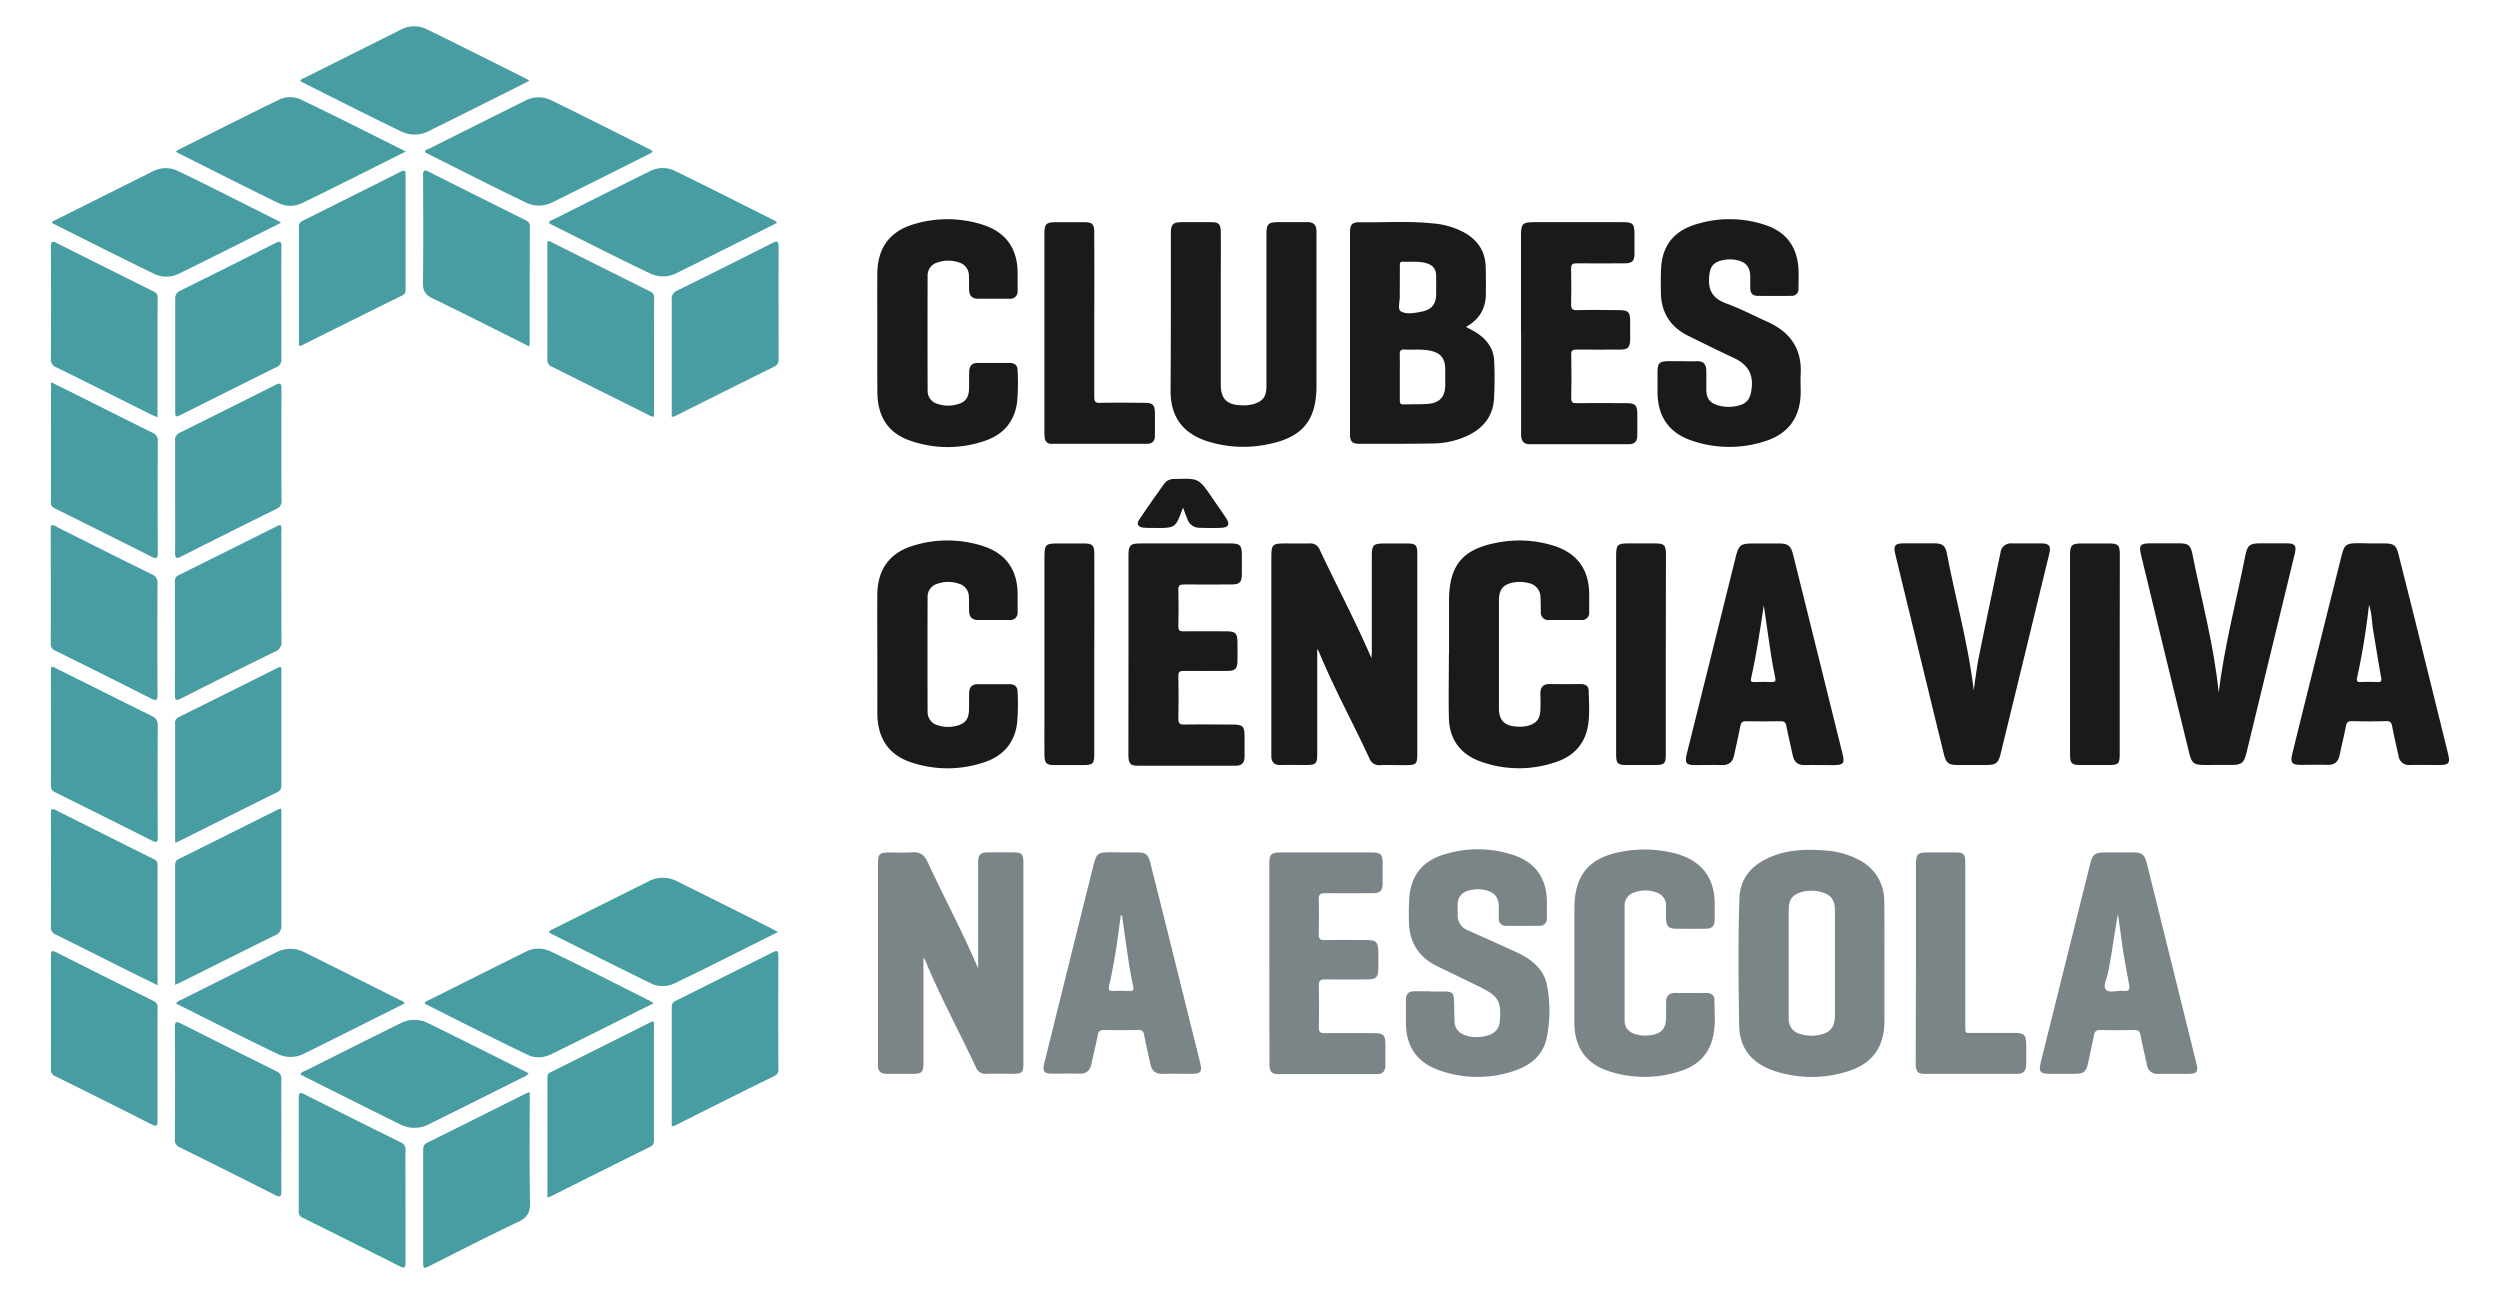 <svg id="Layer_1" data-name="Layer 1" xmlns="http://www.w3.org/2000/svg" viewBox="0 0 877.16 454.09"><defs><style>.cls-1{fill:#1b1a1a;}.cls-2{fill:#7b8588;}.cls-3{fill:#479da2;}</style></defs><title>ccve</title><path class="cls-1" d="M462.17,227.66c0,12.62,0,24.69,0,36.75,0,3.57-.45,4-4,4-3,0-5.91-.05-8.87,0-2.24.05-3.23-1-3.23-3.19,0-.56,0-1.12,0-1.67V195.73c0-4.74.32-5.06,5-5.06,2.8,0,5.6.05,8.39,0a3.44,3.44,0,0,1,3.58,2.2c5.92,12.6,12.47,24.91,18.16,38.07.05-.93.12-1.57.12-2.2q0-16.78,0-33.57c0-4,.49-4.48,4.58-4.48,2.64,0,5.28,0,7.92,0,2.81,0,3.42.59,3.46,3.35,0,3.51,0,7,0,10.55v58.74c0,5.13,0,5.13-5.24,5.13-2.56,0-5.12-.1-7.67,0a3.64,3.64,0,0,1-3.92-2.42c-5.78-12.51-12.44-24.6-17.69-37.36A11.34,11.34,0,0,0,462.17,227.66Z"/><path class="cls-2" d="M324,336.06v36.36c0,4-.37,4.35-4.4,4.36-2.8,0-5.59,0-8.39,0-2.23,0-3.25-1-3.17-3.18,0-.4,0-.8,0-1.2q0-34.52,0-69c0-3.87.43-4.29,4.23-4.3,2.56,0,5.13.16,7.67-.05,2.79-.23,4.34.78,5.53,3.37,5.7,12.35,12.17,24.33,17.72,37.34V320.87c0-6,0-12,0-18,0-3.09.72-3.79,3.81-3.81h8.15c3.47,0,3.91.43,3.92,3.83q0,13.77,0,27.56,0,21.09,0,42.19c0,3.84-.28,4.11-4.07,4.12-2.95,0-5.91-.08-8.86,0a3.55,3.55,0,0,1-3.74-2.33c-5.88-12.58-12.55-24.77-17.83-37.63A6.33,6.33,0,0,0,324,336.06Z"/><path class="cls-1" d="M514.37,114.7c1.47.82,2.69,1.4,3.81,2.14,3.53,2.31,5.89,5.49,6.07,9.78a125,125,0,0,1-.07,13.41c-.38,6-3.74,10.18-9.13,12.76a29.08,29.08,0,0,1-12,2.8c-8.7.17-17.41.12-26.12.12-2.48,0-3.25-.8-3.26-3.35q0-35.46,0-70.93c0-2.56.81-3.49,3.2-3.45,8.7.13,17.42-.5,26.1.42a27.66,27.66,0,0,1,10.92,3.26c4.56,2.61,7.2,6.46,7.38,11.79.11,3.27.1,6.55.07,9.82C521.27,108.35,519,112.11,514.37,114.7Zm-23.23,17.64c0,2.72,0,5.43,0,8.14,0,1,.24,1.46,1.33,1.42,2.87-.09,5.75,0,8.61-.2,4.07-.34,6-2.53,6-6.57,0-1.84,0-3.67,0-5.51,0-4-1.66-5.92-5.67-6.65-2.85-.52-5.73-.16-8.59-.33-1.45-.09-1.74.53-1.7,1.81C491.19,127.08,491.14,129.71,491.14,132.34Zm0-31.67c0,1-.05,1.91,0,2.87.11,2-.89,4.94.36,5.69,1.94,1.17,4.79.6,7.21.13,3.66-.7,5.15-2.6,5.19-6.28,0-2.07,0-4.14,0-6.21-.06-2.61-1.13-3.89-3.66-4.58s-5.38-.36-8.08-.46c-1.12,0-1,.71-1,1.43Z"/><path class="cls-2" d="M661.18,338q0,10.06,0,20.14c0,9.21-4.21,15.12-13,17.8a41.7,41.7,0,0,1-25.23-.06c-7.77-2.47-12.6-7.63-12.74-16-.24-14.94-.42-29.89.11-44.82.22-6.32,3.66-10.78,9.2-13.58,6.57-3.32,13.64-3.69,20.8-3.07A28.79,28.79,0,0,1,653,302.12a16,16,0,0,1,8.12,14.3C661.22,323.61,661.17,330.81,661.18,338Zm-33.6-.21c0,6.47,0,12.94,0,19.41a5.39,5.39,0,0,0,4.23,5.65,13.23,13.23,0,0,0,5.93.37c4.39-.69,6.06-2.66,6.07-7.13q0-18.21,0-36.43c0-4.19-1.48-5.94-5.52-6.85a12.57,12.57,0,0,0-5.69.06c-3.58.87-5,2.59-5,6.22C627.57,325.32,627.58,331.55,627.58,337.79Z"/><path class="cls-1" d="M410.81,110.23q0-14.15,0-28.28c0-3.26.72-4,3.9-4,3.36,0,6.71,0,10.07,0,2.85,0,3.53.63,3.55,3.54.06,5.59,0,11.18,0,16.78q0,18.33,0,36.68c0,4.94,2.09,7.07,7.11,7.25a13.78,13.78,0,0,0,4-.32c3.59-1,4.91-2.57,4.91-6.3q0-26.37,0-52.74c0-4.5.4-4.9,4.91-4.9,3.2,0,6.39,0,9.59,0,2,0,2.94,1,3.06,2.89,0,.72,0,1.44,0,2.16v52.26c0,12.1-4.75,18.1-16.64,20.54a41.81,41.81,0,0,1-21.77-1c-8.66-2.85-12.78-8.64-12.79-17.75Q410.8,123.65,410.81,110.23Z"/><path class="cls-1" d="M590.31,126.74c1.68,0,3.37.07,5,0,2.38-.12,3.35,1.1,3.37,3.32s0,4.47,0,6.71c.07,3.12,1.3,4.65,4.29,5.5a13.2,13.2,0,0,0,6.18.22c3.94-.74,5.08-2.6,5.48-6.62.51-5.24-1.94-8.24-6.35-10.31-5.34-2.5-10.63-5.11-15.92-7.72-6.22-3.08-9.49-8.1-9.61-15.07-.06-2.88-.06-5.76.07-8.63.35-7.64,4.26-12.79,11.43-15.17a39.38,39.38,0,0,1,25.2,0c7.36,2.42,11.21,7.81,11.58,15.61.1,2.23,0,4.47,0,6.71a2.34,2.34,0,0,1-2.58,2.52q-5.87.06-11.75,0c-1.75,0-2.59-1-2.6-2.75,0-1.44,0-2.88,0-4.31-.1-3-1.51-4.75-4.42-5.41a11.51,11.51,0,0,0-5-.11c-3.56.71-4.72,2.3-5,5.88-.4,4.72,1.26,7.62,5.88,9.31,5,1.82,9.76,4.32,14.63,6.51,7.88,3.54,12.06,9.39,11.61,18.25-.12,2.23,0,4.47,0,6.71-.16,8.39-4.15,14.14-12.1,16.78a40.36,40.36,0,0,1-25.9,0c-8.21-2.7-12.2-8.5-12.24-17.13q0-3.34,0-6.71c0-3.56.58-4.1,4.22-4.12Z"/><path class="cls-2" d="M501.92,347.89c1.68,0,3.36,0,5,0,2.67.05,3.16.56,3.25,3.3.07,2.39.08,4.79.18,7.18a5.93,5.93,0,0,0,.45,2.09c1.12,2.61,5.26,4,9.56,3.22,4-.7,5.67-2.38,5.91-5.78.46-6.47-.61-8.4-6.52-11.35-5.21-2.61-10.49-5.08-15.71-7.66-6.42-3.18-9.6-8.44-9.68-15.56a79,79,0,0,1,.18-9.1c.79-7.57,5-12.3,12.12-14.42A39.56,39.56,0,0,1,531,300c7.66,2.52,11.63,8.15,11.75,16.21,0,1.92,0,3.84,0,5.75a2.53,2.53,0,0,1-2.76,2.88c-3.84,0-7.68.05-11.51,0a2.39,2.39,0,0,1-2.6-2.75c0-1.36,0-2.72,0-4.08-.13-3.31-1.53-4.91-4.72-5.71a11.28,11.28,0,0,0-5.91.2,4.78,4.78,0,0,0-3.8,4.89c-.05,1.19,0,2.39,0,3.59a5.55,5.55,0,0,0,3.58,5.44q8.41,3.74,16.81,7.56c5.36,2.47,10,5.94,11,12.08a46.82,46.82,0,0,1-.26,18.57c-1.33,5.54-5.37,9-10.62,10.85a39.93,39.93,0,0,1-27.68-.21c-7.23-2.7-10.9-8.33-11-16.07,0-2.8,0-5.6,0-8.39,0-2,.91-3,2.91-3s3.83,0,5.75,0Z"/><path class="cls-1" d="M307.82,116.72c0-7-.06-13.9,0-20.85.1-8.86,4.35-14.71,12.8-17.2a40.51,40.51,0,0,1,24.29.21c8,2.57,12.05,8.33,12.14,16.69,0,2.16,0,4.32,0,6.47a2.56,2.56,0,0,1-2.87,2.78c-3.68,0-7.35,0-11,0-2.12,0-3.07-1.08-3.15-3.07-.06-1.67,0-3.35-.07-5a4.79,4.79,0,0,0-3.48-4.66,11.37,11.37,0,0,0-7.53,0,4.67,4.67,0,0,0-3.48,4.65q-.06,20.13,0,40.26a4.76,4.76,0,0,0,3.66,4.77,11.63,11.63,0,0,0,6.38.2c3.14-.75,4.4-2.33,4.49-5.58.06-2,0-4,.05-6s1-3.08,3.13-3.06c3.67,0,7.35,0,11,0,1.73,0,2.82.79,2.85,2.51a76.79,76.79,0,0,1-.16,11.25c-.89,6.75-4.75,11.3-11.06,13.49a39.79,39.79,0,0,1-26.55,0c-7.57-2.61-11.33-8.37-11.41-16.75C307.76,130.79,307.82,123.75,307.82,116.72Z"/><path class="cls-1" d="M307.82,229.45c0-7-.06-13.91,0-20.86.1-8.86,4.34-14.7,12.79-17.2a40.46,40.46,0,0,1,24.3.21c8,2.56,12.05,8.32,12.14,16.68,0,2.16,0,4.32,0,6.47a2.56,2.56,0,0,1-2.87,2.79c-3.67,0-7.35,0-11,0-2.11,0-3.08-1.08-3.15-3.07-.07-1.67,0-3.35-.08-5a4.79,4.79,0,0,0-3.47-4.66,11.31,11.31,0,0,0-7.53,0,4.68,4.68,0,0,0-3.49,4.65q-.06,20.13,0,40.26a4.78,4.78,0,0,0,3.65,4.78,11.73,11.73,0,0,0,6.38.2c3.14-.75,4.4-2.33,4.5-5.58.06-2,0-4,.05-6s1-3.1,3.12-3.07c3.68.05,7.35,0,11,0,1.73,0,2.83.78,2.86,2.5a76.79,76.79,0,0,1-.16,11.25c-.91,6.85-4.86,11.38-11.28,13.57a40.13,40.13,0,0,1-25.42.27c-8.19-2.56-12.18-8.34-12.33-17.07V229.45Z"/><path class="cls-1" d="M508.41,229.46V210.77c0-12.27,4.67-18.08,16.7-20.33a40.33,40.33,0,0,1,20.36,1.14c8,2.65,12,8.31,12.12,16.68q0,3.24,0,6.47a2.52,2.52,0,0,1-2.82,2.81H543.48a2.57,2.57,0,0,1-2.86-2.8c-.06-1.75,0-3.52-.13-5.26a5,5,0,0,0-4.15-4.89,11.71,11.71,0,0,0-4.75-.31c-4.16.64-5.66,2.36-5.67,6.56q0,18.81,0,37.63c0,4.17,1.88,6.17,6,6.44a12.55,12.55,0,0,0,4-.22c3.1-.8,4.4-2.33,4.54-5.59.09-1.91.05-3.83,0-5.75,0-2.26,1-3.39,3.34-3.34,3.59.08,7.19,0,10.78,0,1.57,0,2.78.59,2.82,2.25.1,4,.42,8-.18,12-1,6.54-4.85,10.91-11,13a39.6,39.6,0,0,1-26.55,0c-7.08-2.47-11.12-7.66-11.3-15.3s0-15,0-22.53Z"/><path class="cls-2" d="M552.4,337.81V318.87c0-11.84,5.07-18,16.81-20.09a43,43,0,0,1,19,.77C597,302,601.57,308,601.63,317c0,1.84,0,3.68,0,5.52-.08,2.51-.88,3.31-3.33,3.33q-5.16.06-10.32,0c-2.45,0-3.31-.89-3.41-3.32-.07-1.59,0-3.2,0-4.79a4.76,4.76,0,0,0-3.29-4.56,11.12,11.12,0,0,0-8,0,4.63,4.63,0,0,0-3.26,4.57q0,20.13,0,40.28c0,2.54,1.43,4.13,3.87,4.85a12.31,12.31,0,0,0,5.22.34c3.85-.53,5.41-2.37,5.46-6.25,0-1.84,0-3.68,0-5.52s1-3.09,3.15-3.06c3.67.06,7.35,0,11,0,1.61,0,2.76.71,2.79,2.31.06,4.62.56,9.27-.66,13.83-1.53,5.77-5.44,9.34-10.89,11.16a40.1,40.1,0,0,1-25.21.23c-8.22-2.57-12.32-8.43-12.37-17C552.37,351.88,552.4,344.84,552.4,337.81Z"/><path class="cls-1" d="M638.35,268.44c-1.68,0-3.36-.07-5,0-2.48.12-3.86-1-4.35-3.43-.69-3.44-1.59-6.84-2.23-10.28-.24-1.33-.77-1.69-2-1.67q-6.12.1-12.23,0c-1.19,0-1.65.37-1.88,1.54-.66,3.44-1.48,6.86-2.2,10.29-.49,2.35-1.72,3.64-4.28,3.55-3.2-.1-6.4,0-9.59,0-3,0-3.53-.82-2.76-3.94q3.39-13.69,6.82-27.39,5.16-20.76,10.31-41.54c1.09-4.39,1.69-4.89,6.19-4.89,3,0,6.08,0,9.11,0s4.08.76,4.85,3.82q4.58,18.33,9.11,36.67,4.19,16.83,8.34,33.67c.71,2.88.16,3.57-2.87,3.61C641.86,268.46,640.11,268.44,638.35,268.44Zm-19.49-56.07c-1.29,8.57-2.54,17-4.41,25.36-.25,1.08-.29,1.62,1.08,1.57,2.07-.08,4.15-.07,6.23,0,1.13,0,1.34-.37,1.12-1.42-.56-2.73-1.09-5.48-1.51-8.24C620.49,223.89,619.69,218.13,618.86,212.37Z"/><path class="cls-1" d="M831.79,190.67c1.68,0,3.36,0,5,0,3,0,4,.73,4.72,3.65q3.81,15.06,7.55,30.15,4.95,20,9.86,39.94c.84,3.38.36,4-3.06,4s-6.88-.05-10.31,0a3.65,3.65,0,0,1-4-3.25c-.76-3.43-1.56-6.84-2.22-10.29-.25-1.3-.64-1.89-2.12-1.85q-6,.17-12,0c-1.47,0-1.88.52-2.13,1.84-.64,3.37-1.49,6.69-2.17,10-.48,2.41-1.79,3.58-4.31,3.5-3.11-.09-6.23,0-9.35,0s-3.71-.8-3-3.78q3.81-15.44,7.66-30.87,4.68-18.79,9.37-37.59c1.33-5.34,1.55-5.53,7.1-5.53Zm-.58,21.57c-1,8.69-2.31,17-4.14,25.28-.29,1.3-.23,1.89,1.33,1.79a52.52,52.52,0,0,1,5.75,0c1.33.06,1.54-.29,1.29-1.63-1-5.49-1.83-11-2.78-16.51C832.16,218.29,832.26,215.31,831.21,212.24Z"/><path class="cls-2" d="M743.46,299.08h4.8c3.28,0,4.19.7,5,3.92q3.93,15.79,7.84,31.59,4.78,19.28,9.55,38.55c.72,2.92.17,3.61-2.83,3.63-3.52,0-7,0-10.55,0a3.61,3.61,0,0,1-4-3.23c-.73-3.43-1.59-6.84-2.23-10.29-.26-1.36-.76-1.89-2.18-1.86-4,.08-8,.12-12,0-1.52,0-1.93.65-2.17,1.87q-1,4.94-2.08,9.84c-.67,3-1.54,3.65-4.64,3.67s-5.91,0-8.87,0c-3.23,0-3.85-.77-3.09-3.91,1.41-5.81,2.88-11.61,4.32-17.41q6.39-25.66,12.78-51.32c1.18-4.72,1.6-5.06,6.52-5.06Zm-.35,21.54c-1.23,6.88-2.09,13.75-3.44,20.55-.4,2.07-1.94,4.74-.78,6.06s4.07.2,6.2.43,2.23-.72,1.91-2.38c-.71-3.67-1.38-7.36-2-11.06C744.35,329.7,743.75,325.16,743.11,320.62Z"/><path class="cls-2" d="M393.86,299.08h4.8c3.38,0,4.2.6,5,3.86q4.23,16.81,8.42,33.65,4.5,18.12,9,36.24c.79,3.21.25,3.93-3,3.94-3.44,0-6.88-.06-10.31,0-2.46.06-3.67-1.17-4.15-3.42-.74-3.43-1.54-6.84-2.21-10.29a1.73,1.73,0,0,0-2.05-1.68q-6,.12-12,0c-1.39,0-1.94.44-2.2,1.82-.63,3.37-1.51,6.7-2.19,10-.49,2.4-1.76,3.6-4.3,3.52-3.12-.1-6.24,0-9.35,0s-3.64-.78-2.88-3.84q4.74-19.15,9.5-38.32,3.69-14.85,7.41-29.71c1.44-5.81,1.46-5.82,7.35-5.82Zm-.18,22.08-.42,0c-.16,1.16-.33,2.32-.48,3.48-.93,7.1-2,14.16-3.62,21.15-.33,1.46-.08,2,1.51,1.91,1.83-.11,3.67-.05,5.5,0,1.13,0,1.78-.09,1.44-1.59-.68-3-1.21-6.08-1.68-9.14C395.13,331.67,394.42,326.42,393.68,321.16Z"/><path class="cls-1" d="M778.45,243c2-16.24,6.19-32.08,9.36-48.1.7-3.56,1.57-4.26,5.13-4.27,3.12,0,6.23,0,9.35,0,2.94,0,3.56.78,2.86,3.66q-6.6,27.31-13.25,54.61c-1.24,5.11-2.46,10.23-3.71,15.34-.86,3.49-1.71,4.15-5.3,4.16H773.3c-3.51,0-4.33-.66-5.15-4q-4.29-17.53-8.56-35.08-4.22-17.31-8.38-34.63c-.81-3.35-.28-4,3.1-4.06h10.31c3.08,0,4,.63,4.6,3.69C772.44,210.54,776.83,226.5,778.45,243Z"/><path class="cls-1" d="M692.51,242.19c.58-3.83,1-7.7,1.76-11.49,2.48-12.28,5.08-24.52,7.63-36.79a3.65,3.65,0,0,1,4-3.25c3.36,0,6.72,0,10.07,0,3.06,0,3.73.85,3,3.8q-5.49,22.67-11,45.32-3,12.32-6,24.62c-.83,3.38-1.64,4-5.13,4s-6.72,0-10.07,0c-3.1,0-4-.7-4.76-3.91q-5.4-22.06-10.75-44.16-3.13-12.9-6.25-25.8c-.76-3.16-.16-3.88,3.07-3.89,3.52,0,7,0,10.55,0,2.85,0,3.94.78,4.48,3.61C686.14,210.25,690.6,226,692.51,242.19Z"/><path class="cls-1" d="M533.66,116.85V82.57c0-4,.56-4.62,4.49-4.62q15.58,0,31.17,0c3.6,0,4.14.55,4.16,4.16,0,2.31,0,4.63,0,7-.05,2.5-.8,3.27-3.33,3.28-5.67,0-11.35.09-17,0-1.72,0-1.92.64-1.9,2.07.08,4.08.11,8.15,0,12.23-.05,1.63.33,2.18,2.07,2.13,5-.12,9.9-.06,14.86,0,3.12,0,3.77.69,3.79,3.81,0,2.24,0,4.48,0,6.71-.06,2.49-.85,3.31-3.33,3.32-5.12,0-10.23.06-15.35,0-1.46,0-2.08.24-2,1.91.12,5,.11,10.07,0,15.1,0,1.59.55,1.8,1.92,1.79,5.83-.07,11.67-.05,17.5,0,3.12,0,3.75.68,3.77,3.82,0,2.47,0,5,0,7.43,0,2.05-.8,3.15-2.95,3.15H536.7c-2.52,0-3-1.56-3-3.63V116.85Z"/><path class="cls-1" d="M395.94,229.43q0-17.27,0-34.52c0-3.59.64-4.24,4.13-4.24h31.65c3.4,0,4,.64,4,4.06,0,2.23,0,4.47,0,6.71,0,2.89-.76,3.62-3.74,3.63-5.52,0-11,.06-16.54,0-1.53,0-2.08.33-2,2,.12,4.23.09,8.47,0,12.7,0,1.36.38,1.76,1.73,1.74,5-.08,10.07,0,15.11,0,3.26,0,3.89.66,3.91,4,0,2.16.05,4.32,0,6.47-.07,2.64-.84,3.41-3.49,3.42-5.11,0-10.23.06-15.34,0-1.42,0-1.95.27-1.92,1.82.1,5,.11,9.91,0,14.86,0,1.64.36,2.17,2.08,2.14,5.67-.11,11.34,0,17,0,3.55,0,4.14.62,4.15,4.19,0,2.32,0,4.64,0,7,0,2.15-.86,3.27-3.12,3.26-11.51,0-23,0-34.52,0-2.44,0-3.11-.87-3.12-3.75Q395.93,247,395.94,229.43Z"/><path class="cls-2" d="M445.36,337.66q0-17.27,0-34.52c0-3.41.65-4.06,4.05-4.06h31.64c3.45,0,4.06.62,4.07,4,0,2.23,0,4.47,0,6.71,0,2.77-.8,3.58-3.55,3.6-5.51,0-11,.07-16.54,0-1.73,0-2.4.34-2.34,2.22.15,4.07.11,8.15,0,12.22,0,1.59.48,2.05,2.05,2,4.95-.09,9.91-.05,14.86,0,3.26,0,3.93.7,4,3.94,0,2.15.06,4.31,0,6.47-.09,2.62-.89,3.38-3.55,3.4-5,0-10.07.07-15.1,0-1.6,0-2.25.33-2.21,2.09.11,4.95.08,9.91,0,14.86,0,1.48.47,1.91,1.93,1.89,5.83-.07,11.66,0,17.49,0,3.24,0,3.92.71,3.93,3.95q0,3.72,0,7.43c0,1.94-.93,3-2.93,3-11.59,0-23.18,0-34.76,0-2.31,0-3-.89-3-3.61Q445.34,355.4,445.36,337.66Z"/><path class="cls-2" d="M672.24,337.67q0-17.26,0-34.53c0-3.42.64-4.05,4-4.06h9.59c3.25,0,3.72.47,3.72,3.79q0,28.19,0,56.35c0,3.66-.37,3.18,3.19,3.2,4.8,0,9.59,0,14.39,0,3,0,3.78.81,3.8,3.88,0,2.4,0,4.8,0,7.19,0,2.09-.9,3.29-3.17,3.29-10.87,0-21.74,0-32.61,0-2.32,0-3-.84-3-3.61Q672.23,355.42,672.24,337.67Z"/><path class="cls-1" d="M383.94,110.4c0,9.67,0,19.33,0,29,0,1.6.46,2,2,1.94,5.19-.09,10.38-.05,15.57,0,3,0,3.68.72,3.71,3.66,0,2.63,0,5.27,0,7.9,0,1.86-.91,2.82-2.78,2.82H369.07a2.25,2.25,0,0,1-2.52-2.28c-.07-.79-.11-1.59-.11-2.39q0-34.15,0-68.29c0-4.42.39-4.8,4.76-4.8,3.11,0,6.23,0,9.34,0,2.67,0,3.38.73,3.39,3.45Q384,95.9,383.94,110.4Z"/><path class="cls-3" d="M98.64,78.13c-12.26,6.13-24.12,12.16-36.1,18a9.82,9.82,0,0,1-8.36,0c-12-5.82-24-11.89-35.95-17.87.21-.83.94-.91,1.47-1.17q17-8.52,34-17A9.85,9.85,0,0,1,62.48,60c11.7,5.67,23.27,11.57,34.89,17.4C97.71,77.54,98,77.76,98.64,78.13Z"/><path class="cls-3" d="M104.88,121.25q0-20.94,0-41.77a2,2,0,0,1,1.27-2q17.25-8.59,34.47-17.25c1.53-.77,1.7-.19,1.69,1.18q0,20,0,40.05c0,.91-.06,1.64-1.07,2.14q-17.93,8.85-35.8,17.78C105.35,121.37,105.26,121.32,104.88,121.25Z"/><path class="cls-3" d="M55.28,345.7c-4-2-7.54-3.72-11.09-5.49-8.2-4.1-16.38-8.24-24.6-12.29a2.6,2.6,0,0,1-1.74-2.7q.09-19.87,0-39.76c0-1.64.33-1.93,1.83-1.17q17.08,8.61,34.22,17.13a2,2,0,0,1,1.39,1.95C55.27,317.33,55.28,331.3,55.28,345.7Z"/><path class="cls-3" d="M61.75,352.09a3.56,3.56,0,0,1,1.9-1.32c11.13-5.58,22.25-11.18,33.41-16.7a10.56,10.56,0,0,1,9.65,0c11.16,5.51,22.28,11.12,33.4,16.7.62.31,1.38.44,1.87,1.3l-6.36,3.18c-9.64,4.81-19.26,9.66-28.91,14.43a10.35,10.35,0,0,1-9,.25C85.67,364.19,73.81,358.12,61.75,352.09Z"/><path class="cls-3" d="M229.47,146.14a3,3,0,0,1-2-.59q-16.82-8.38-33.63-16.78a2.61,2.61,0,0,1-1.8-2.67c.06-13.51,0-27,0-40.51a9.19,9.19,0,0,1,.08-.93c.76-.24,1.27.26,1.82.53L227.59,102c1,.49,1.93.83,1.92,2.34C229.45,118.22,229.47,132.12,229.47,146.14Z"/><path class="cls-3" d="M229.33,352c-12.4,6.19-24.36,12.26-36.42,18.1a9.18,9.18,0,0,1-7.69.05c-12.16-5.84-24.17-11.95-36.23-18,.26-1,1.07-1,1.67-1.35q16.8-8.42,33.62-16.8a9.93,9.93,0,0,1,8.79-.25c11.71,5.64,23.3,11.57,34.92,17.4C228.33,351.31,228.64,351.54,229.33,352Z"/><path class="cls-3" d="M142.39,53.16c-12.46,6.22-24.47,12.34-36.61,18.18a9.45,9.45,0,0,1-7.92,0C85.87,65.5,74,59.46,62.1,53.49c-.12-.05-.19-.2-.33-.36a5,5,0,0,1,.77-.56C74.3,46.68,86.05,40.75,97.86,35a8.86,8.86,0,0,1,7.46-.18C117.6,40.66,129.75,46.85,142.39,53.16Z"/><path class="cls-3" d="M185.48,376.55a3.59,3.59,0,0,1-1.93,1.41c-11.06,5.54-22.11,11.1-33.2,16.56a10.83,10.83,0,0,1-9.88,0c-11.1-5.46-22.14-11-33.2-16.56-.63-.31-1.23-.65-1.88-1,.43-.94,1.3-1.05,2-1.38,11-5.55,22.1-11.11,33.19-16.58a10.65,10.65,0,0,1,9.66,0C161.94,364.74,173.62,370.63,185.48,376.55Z"/><path class="cls-3" d="M192.08,420.1c0-14.14,0-28,0-41.93a1.81,1.81,0,0,1,1-1.93q18-8.94,35.88-17.93c.77.47.48,1.09.48,1.58q0,19.91,0,39.79c0,1.16,0,2.05-1.34,2.7-11.73,5.79-23.42,11.67-35.12,17.51A5.51,5.51,0,0,1,192.08,420.1Z"/><path class="cls-3" d="M235.69,146.28v-7.51c0-11.19,0-22.38,0-33.57a3.11,3.11,0,0,1,2-3.31q16.65-8.17,33.19-16.58c2-1,2.32-.54,2.31,1.5-.06,13,0,26.05,0,39.08,0,1.19-.13,2-1.4,2.68-11.66,5.76-23.28,11.6-34.91,17.41A6.72,6.72,0,0,1,235.69,146.28Z"/><path class="cls-3" d="M17.89,134.1c2.88,1.42,5.38,2.64,7.86,3.88,9.21,4.6,18.39,9.24,27.62,13.78a2.93,2.93,0,0,1,2,3.08q-.1,19.53,0,39.06c0,2-.4,2.34-2.22,1.42C41.92,189.66,30.7,184.09,19.5,178.5c-.86-.43-1.64-.78-1.64-2C17.9,162.48,17.89,148.51,17.89,134.1Z"/><path class="cls-3" d="M235.69,395.2c0-14.14,0-28,0-41.94a2.13,2.13,0,0,1,1.47-2.14q17-8.49,34-17c1.75-.89,1.95-.27,1.94,1.34q-.06,19.79,0,39.56a2.29,2.29,0,0,1-1.33,2.47C260,383.26,248.35,389.13,236.64,395A5.63,5.63,0,0,1,235.69,395.2Z"/><path class="cls-3" d="M273,327c-12.44,6.21-24.46,12.34-36.62,18.16a9.4,9.4,0,0,1-7.93-.1c-11.76-5.73-23.44-11.64-35.14-17.5a4.82,4.82,0,0,1-.73-.51c.53-.86,1.36-1,2.05-1.37q16.47-8.27,33-16.49a10.76,10.76,0,0,1,9.89,0c11.08,5.48,22.13,11,33.19,16.59C271.27,326.12,271.89,326.47,273,327Z"/><path class="cls-3" d="M18,234c.92-.14,1.55.44,2.24.78,11,5.47,22,11,33,16.42a3.3,3.3,0,0,1,2.11,3.48q-.1,19.41,0,38.8c0,1.85-.13,2.44-2.13,1.42C42,289.25,30.81,283.69,19.61,278.11c-1.06-.52-1.77-1-1.76-2.43.06-13.57,0-27.15,0-40.72A7.4,7.4,0,0,1,18,234Z"/><path class="cls-3" d="M18,184.23a3.44,3.44,0,0,1,2.06.72c11.07,5.52,22.12,11.1,33.21,16.56a3.12,3.12,0,0,1,2,3.28q-.1,19.41,0,38.84c0,2.15-.41,2.4-2.34,1.43-11.09-5.64-22.24-11.17-33.39-16.71a2.45,2.45,0,0,1-1.74-2.47c.06-13.58,0-27.17,0-40.76A7,7,0,0,1,18,184.23Z"/><path class="cls-3" d="M185.7,28.31c-1.08.57-2,1.1-3,1.58-10.77,5.39-21.52,10.8-32.32,16.12a10.7,10.7,0,0,1-9.47.18c-11.63-5.6-23.14-11.47-34.69-17.25a9.18,9.18,0,0,1-.81-.52c.19-.78.91-.84,1.42-1.1q17-8.52,34-17a9.8,9.8,0,0,1,8.78-.11c11.76,5.7,23.43,11.62,35.12,17.46A10.85,10.85,0,0,1,185.7,28.31Z"/><path class="cls-3" d="M185.62,121.51c-11.38-5.69-22.53-11.37-33.79-16.8-2.61-1.25-3.49-2.66-3.44-5.56.19-12.45.11-24.91.05-37.36,0-1.9.22-2.43,2.17-1.45C161.77,66,173,71.56,184.17,77.15c.94.47,1.73.85,1.73,2.22-.07,13.81-.05,27.62-.06,41.44A3.79,3.79,0,0,1,185.62,121.51Z"/><path class="cls-3" d="M185.86,383.21c0,13.07-.14,25.94.1,38.8.06,3.54-1,5.25-4.23,6.76-10.39,4.88-20.59,10.19-30.87,15.32-2.37,1.19-2.39,1.18-2.39-1.46q0-19.42,0-38.85c0-1.25.08-2.2,1.46-2.88,11.67-5.75,23.29-11.59,34.93-17.4A8.25,8.25,0,0,1,185.86,383.21Z"/><path class="cls-3" d="M192.57,78.18c.34-.82,1.12-.94,1.73-1.25C205.58,71.28,216.83,65.6,228.15,60a9.72,9.72,0,0,1,8.56-.09c11.63,5.67,23.15,11.52,34.72,17.31.41.21.91.33,1.15,1l-8.48,4.28c-8.93,4.46-17.84,8.95-26.79,13.35a10.35,10.35,0,0,1-9,.19C216.55,90.46,205,84.54,193.33,78.72A7.55,7.55,0,0,1,192.57,78.18Z"/><path class="cls-3" d="M229,53.31c-.59.34-1.18.72-1.81,1C216.06,59.91,204.94,65.5,193.77,71a10.37,10.37,0,0,1-9,.19c-11.8-5.66-23.45-11.62-35.16-17.48a3.23,3.23,0,0,1-.57-.44c.3-.79,1.09-.89,1.69-1.19q16.8-8.44,33.63-16.8a10,10,0,0,1,9-.12c11.47,5.6,22.87,11.36,34.29,17.08C228.1,52.48,228.69,52.61,229,53.31Z"/><path class="cls-3" d="M142.28,423.37c0,6.55,0,13.1,0,19.65,0,1.68-.27,2.14-2,1.29q-17-8.6-34-17a2.29,2.29,0,0,1-1.46-2.4q0-19.89,0-39.79c0-1.61.36-2,1.9-1.21q17,8.55,34.06,17a2.46,2.46,0,0,1,1.48,2.63C142.25,410.1,142.28,416.74,142.28,423.37Z"/><path class="cls-3" d="M55.28,146.42c-.93-.4-1.51-.61-2.07-.89C42.07,140,31,134.39,19.79,128.89a2.89,2.89,0,0,1-1.94-3.06q.11-19.53,0-39.07c0-2.34.62-2.22,2.37-1.33C31.24,91,42.32,96.5,53.38,102c1,.49,1.94.82,1.93,2.33C55.25,118.26,55.28,132.16,55.28,146.42Z"/><path class="cls-3" d="M55.28,373.57c0,6.55,0,13.1,0,19.65,0,1.66-.26,2.19-2,1.33q-17-8.58-34-17a2.33,2.33,0,0,1-1.42-2.44q.06-19.89,0-39.79c0-1.54.23-2,1.84-1.22q17.08,8.63,34.24,17.13a2.28,2.28,0,0,1,1.36,2.45C55.26,360.31,55.28,366.94,55.28,373.57Z"/><path class="cls-3" d="M61.44,345.55v-25.8c0-5.28,0-10.55,0-15.82,0-1.08.06-1.94,1.26-2.53C74.34,295.63,86,289.8,97.59,284a5.43,5.43,0,0,1,1.13-.25v2.5c0,12.78,0,25.56,0,38.35a3.42,3.42,0,0,1-2.28,3.6c-10.88,5.35-21.7,10.8-32.55,16.21C63.24,344.76,62.51,345.06,61.44,345.55Z"/><path class="cls-3" d="M98.47,184.22a4.38,4.38,0,0,1,.24,2.36c0,12.78,0,25.56.05,38.35a3.42,3.42,0,0,1-2.19,3.66q-16.54,8.1-33,16.47c-1.86.94-2.21.62-2.2-1.38.06-13.1,0-26.2,0-39.3,0-1.07,0-1.95,1.23-2.54,11.72-5.8,23.42-11.66,35.13-17.49A2.49,2.49,0,0,1,98.47,184.22Z"/><path class="cls-3" d="M61.44,174.19c0-6.47,0-12.94,0-19.41a2.78,2.78,0,0,1,1.7-3q16.74-8.25,33.38-16.67c1.82-.93,2.26-.58,2.25,1.43q-.09,19.53,0,39a2.82,2.82,0,0,1-1.75,3q-16.73,8.27-33.38,16.69c-1.89,1-2.24.52-2.21-1.43C61.5,187.29,61.44,180.74,61.44,174.19Z"/><path class="cls-3" d="M98.72,106.23c0,6.55,0,13.1,0,19.65A2.78,2.78,0,0,1,97,128.82c-11.08,5.47-22.13,11-33.18,16.54-2.28,1.14-2.34,1.11-2.34-1.4,0-13,0-26,0-39.06A2.82,2.82,0,0,1,63.23,102Q80,93.7,96.61,85.29c1.68-.85,2.16-.64,2.14,1.3C98.67,93.13,98.72,99.68,98.72,106.23Z"/><path class="cls-3" d="M61.44,295.67V268c0-4.64,0-9.27,0-13.9a2.29,2.29,0,0,1,1.29-2.51c11.72-5.8,23.42-11.66,35.13-17.49a2.3,2.3,0,0,1,.55-.12c.51.48.31,1.15.31,1.73q0,19.77,0,39.54c0,1.2-.13,2.06-1.4,2.69-11.58,5.72-23.13,11.52-34.69,17.29A10.41,10.41,0,0,1,61.44,295.67Z"/><path class="cls-3" d="M98.72,398.27c0,6.55-.07,13.09,0,19.64,0,2.13-.54,2.22-2.27,1.35q-16.65-8.42-33.37-16.69a2.65,2.65,0,0,1-1.71-2.75q.08-19.76,0-39.52c0-1.88.53-2,2.05-1.21Q80.21,367.54,97,375.88a2.64,2.64,0,0,1,1.71,2.75C98.68,385.18,98.72,391.72,98.72,398.27Z"/><path class="cls-1" d="M743.73,229.5v35c0,3.5-.4,3.9-3.82,3.92s-6.71,0-10.07,0c-2.92,0-3.53-.59-3.54-3.53q0-14.5,0-29,0-20.49,0-41c0-3.65.55-4.2,4.11-4.21h9.36c3.46,0,4,.5,4,4.06Z"/><path class="cls-1" d="M584.47,229.5q0,17.5,0,35c0,3.49-.42,3.9-3.82,3.92s-6.71,0-10.07,0c-2.93,0-3.53-.58-3.54-3.53,0-8.79,0-17.58,0-26.38q0-21.71,0-43.4c0-4,.46-4.45,4.36-4.45h9.12c3.45,0,4,.52,4,4.06Q584.49,212.12,584.47,229.5Z"/><path class="cls-1" d="M383.94,229.61v34.77c0,3.61-.43,4.05-3.95,4.06-3.36,0-6.71,0-10.07,0-2.74,0-3.42-.65-3.46-3.39-.07-4.48,0-9,0-13.43q0-28.06,0-56.12c0-4.44.38-4.82,4.74-4.82,3,0,6.07,0,9.11,0s3.64.67,3.64,3.68Q384,212,383.94,229.61Z"/><path class="cls-1" d="M415.09,178.11c-2.7,6.94-2.2,7.26-10.25,7.12a32.44,32.44,0,0,1-3.82-.12c-1.63-.22-2.33-1.26-1.37-2.7q4.34-6.45,8.88-12.73a4.1,4.1,0,0,1,3.58-1.61h.24c8.25-.28,8.25-.28,13,6.64,1.66,2.44,3.38,4.83,5,7.32,1.21,1.91.65,3-1.64,3.15-2.62.14-5.26.09-7.89,0a4.35,4.35,0,0,1-4.17-3C416.12,181,415.71,179.8,415.09,178.11Z"/></svg>